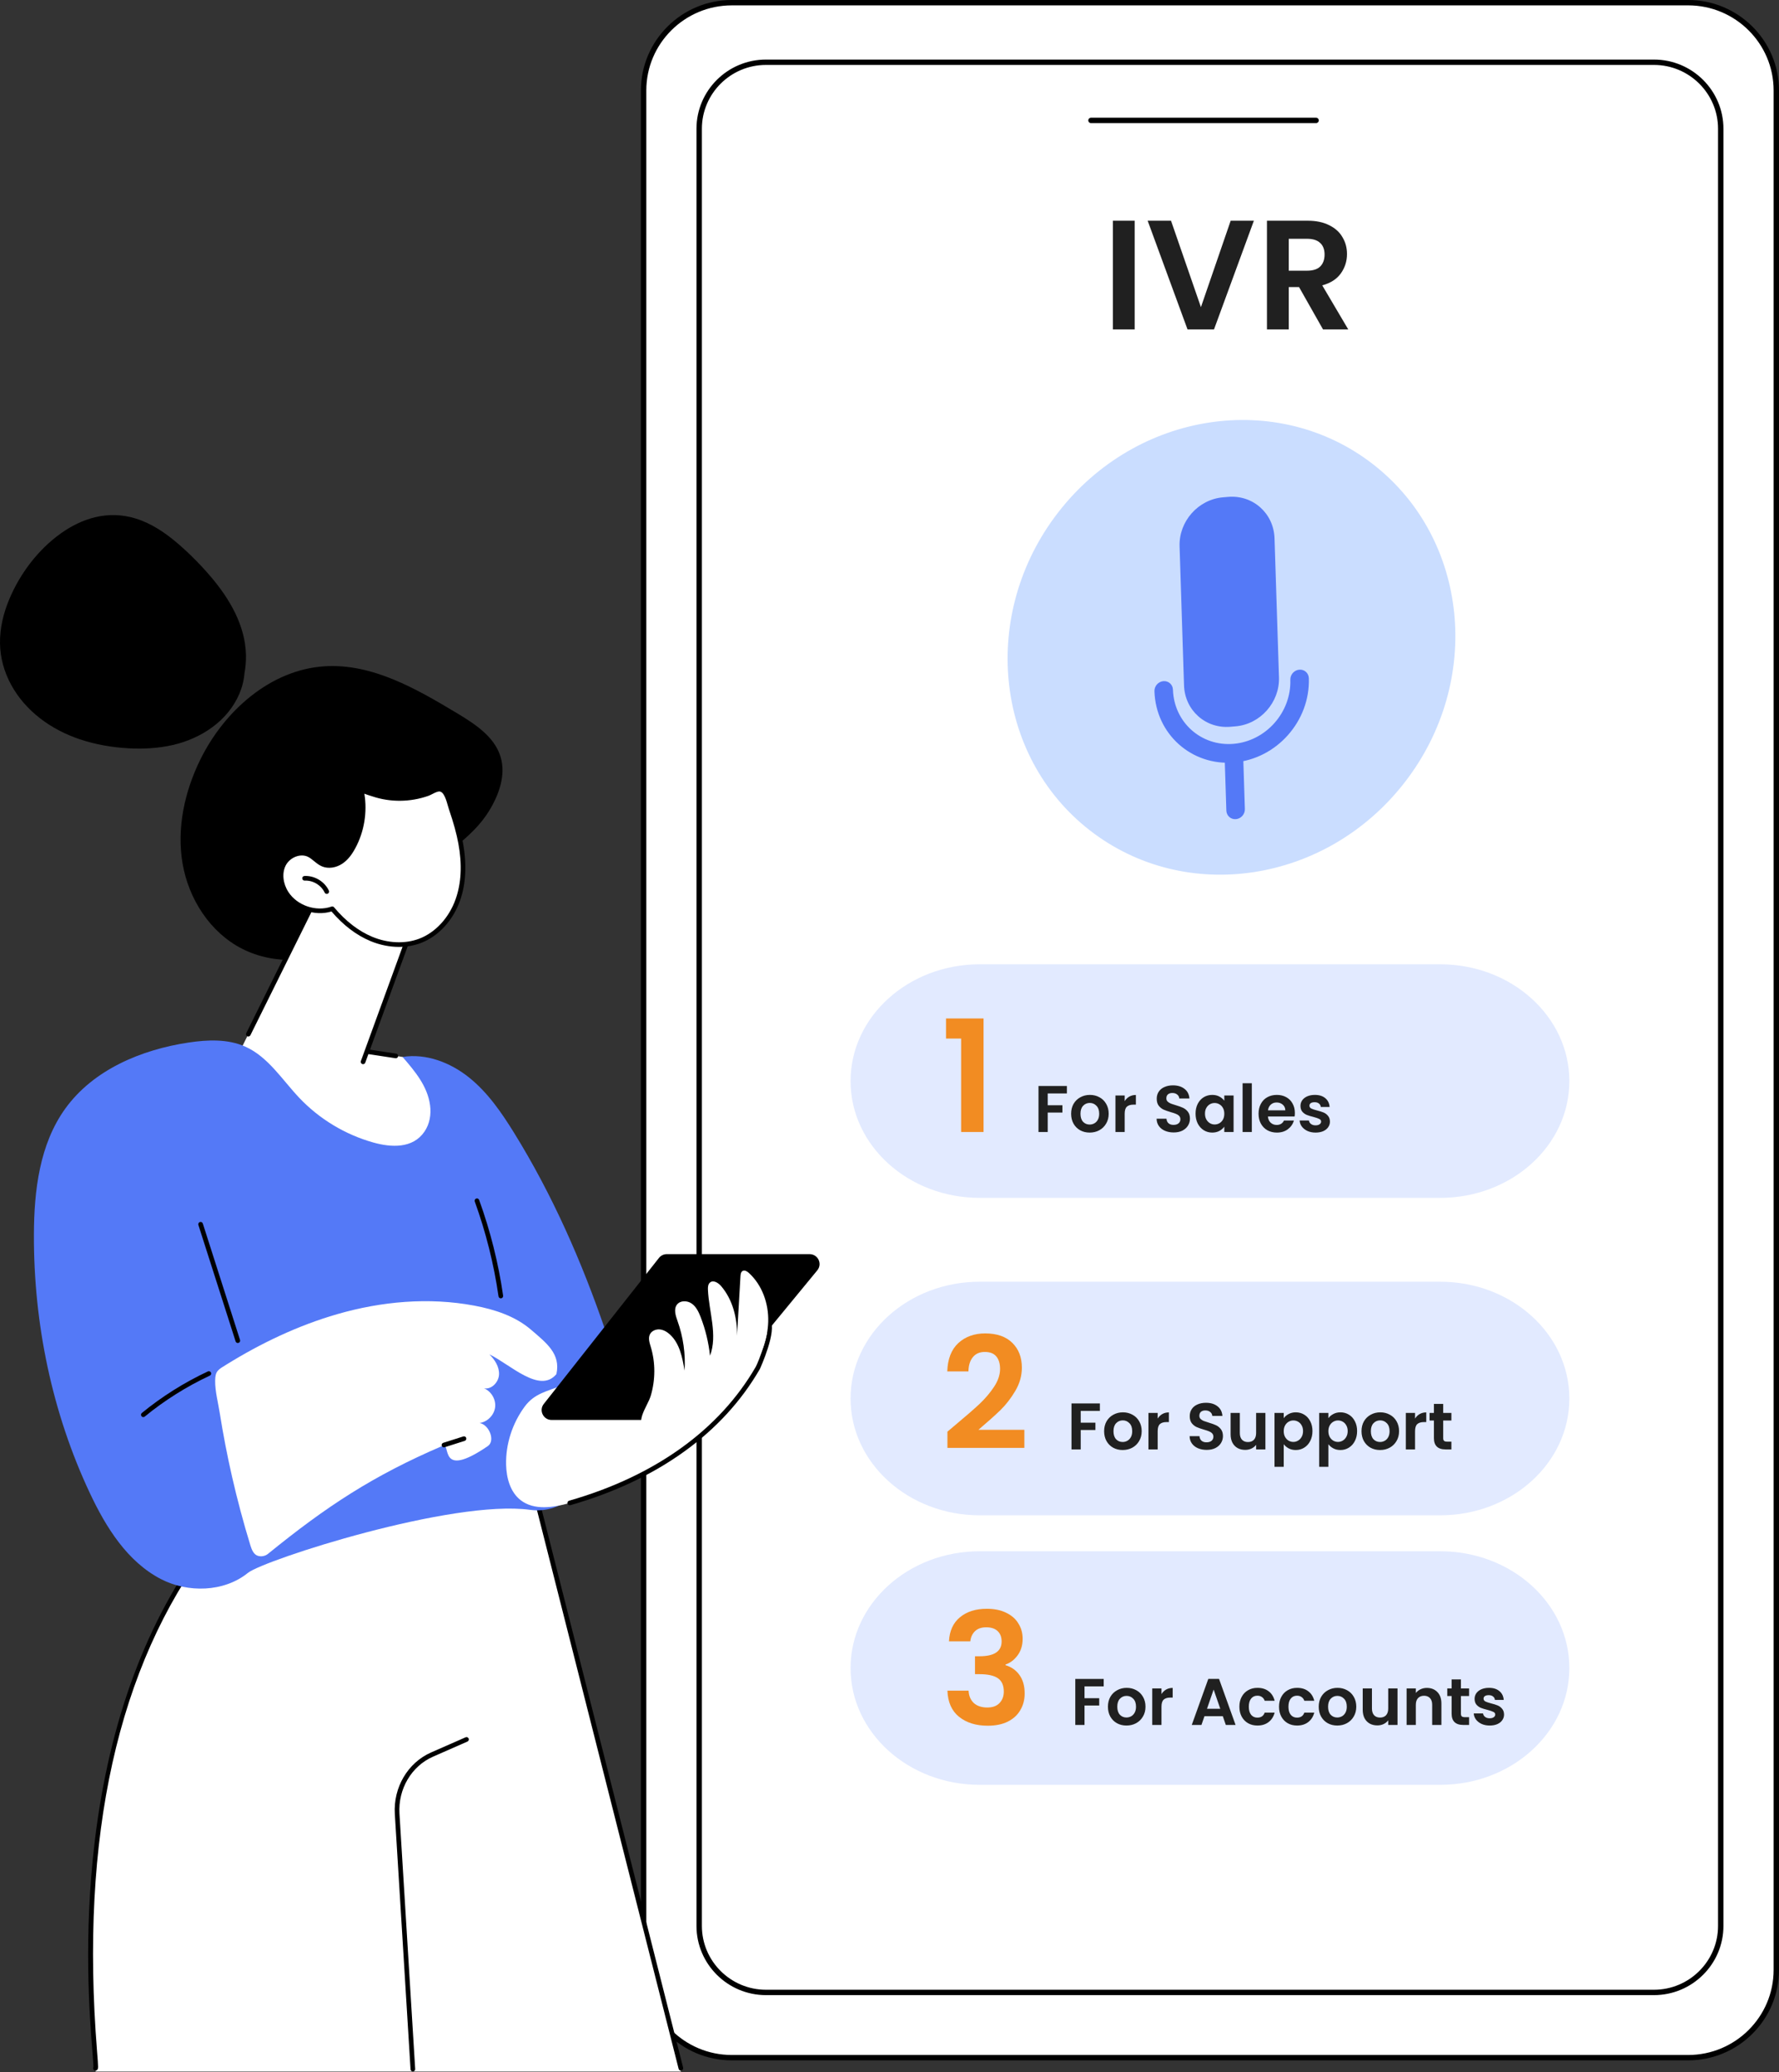 <svg xmlns="http://www.w3.org/2000/svg" width="297" height="346" viewBox="0 0 297 346" fill="none"><rect x="0" y="0" width="297" height="346" fill="#333333" stroke="none"/><g clip-path="url(#clip0_2900_5042)"><path d="M122.163 343.552H281.837C289.928 343.552 296.551 336.959 296.551 328.898V15.102C296.551 7.043 289.93 0.448 281.837 0.448H122.163C114.07 0.448 107.449 7.041 107.449 15.102V328.9C107.449 336.959 114.07 343.552 122.163 343.552Z" fill="white"></path><path d="M281.838 344H122.164C113.803 344 107 337.226 107 328.898V15.1C107 6.774 113.803 0 122.164 0H281.838C290.2 0 297 6.774 297 15.1V328.898C297 337.226 290.2 344 281.838 344ZM122.164 0.897C114.3 0.897 107.9 7.27 107.9 15.102V328.9C107.9 336.732 114.3 343.105 122.164 343.105H281.838C289.702 343.105 296.102 336.732 296.102 328.9V15.1C296.102 7.268 289.702 0.895 281.838 0.895H122.164V0.897Z" fill="black"></path><path d="M127.876 332.66H276.123C282.257 332.66 287.273 327.663 287.273 321.557V21.497C287.273 15.391 282.255 10.394 276.123 10.394H127.876C121.745 10.394 116.727 15.391 116.727 21.497V321.557C116.727 327.663 121.745 332.66 127.876 332.66Z" fill="white"></path><path d="M276.124 333.109H127.877C121.482 333.109 116.277 327.926 116.277 321.557V21.497C116.277 15.128 121.482 9.946 127.877 9.946H276.124C282.522 9.946 287.724 15.128 287.724 21.497V321.557C287.726 327.926 282.522 333.109 276.124 333.109ZM127.877 10.842C121.977 10.842 117.178 15.622 117.178 21.497V321.557C117.178 327.433 121.977 332.212 127.877 332.212H276.124C282.024 332.212 286.823 327.433 286.823 321.557V21.497C286.823 15.622 282.024 10.842 276.124 10.842H127.877Z" fill="black"></path><path d="M219.719 20.55H182.138C181.888 20.55 181.688 20.35 181.688 20.101C181.688 19.853 181.888 19.653 182.138 19.653H219.719C219.969 19.653 220.17 19.853 220.17 20.101C220.17 20.35 219.969 20.55 219.719 20.55Z" fill="black"></path><path d="M240.438 161H163.562C151.652 161 142 169.729 142 180.5C142 191.271 151.652 200 163.562 200H240.438C252.348 200 262 191.271 262 180.5C262 169.729 252.348 161 240.438 161Z" fill="#E2EAFF"></path><path d="M240.438 214H163.562C151.652 214 142 222.729 142 233.5C142 244.271 151.652 253 163.562 253H240.438C252.348 253 262 244.271 262 233.5C262 222.729 252.348 214 240.438 214Z" fill="#E2EAFF"></path><path d="M240.438 259H163.562C151.652 259 142 267.729 142 278.5C142 289.271 151.652 298 163.562 298H240.438C252.348 298 262 289.271 262 278.5C262 267.729 252.348 259 240.438 259Z" fill="#E2EAFF"></path></g><path d="M189.434 36.852V55H185.794V36.852H189.434ZM209.332 36.852L202.676 55H198.256L191.6 36.852H195.5L200.492 51.282L205.458 36.852H209.332ZM220.875 55L216.871 47.928H215.155V55H211.515V36.852H218.327C219.731 36.852 220.927 37.103 221.915 37.606C222.903 38.091 223.639 38.759 224.125 39.608C224.627 40.44 224.879 41.376 224.879 42.416C224.879 43.612 224.532 44.695 223.839 45.666C223.145 46.619 222.114 47.278 220.745 47.642L225.087 55H220.875ZM215.155 45.198H218.197C219.185 45.198 219.921 44.964 220.407 44.496C220.892 44.011 221.135 43.343 221.135 42.494C221.135 41.662 220.892 41.021 220.407 40.57C219.921 40.102 219.185 39.868 218.197 39.868H215.155V45.198Z" fill="#202020"></path><path d="M157.936 173.4V170.046H164.202V189H160.458V173.4H157.936Z" fill="#F28C22"></path><path d="M178.115 181.322V182.565H174.914V184.534H177.367V185.755H174.914V189H173.374V181.322H178.115ZM181.913 189.099C181.327 189.099 180.799 188.971 180.329 188.714C179.86 188.45 179.49 188.08 179.218 187.603C178.954 187.126 178.822 186.576 178.822 185.953C178.822 185.33 178.958 184.78 179.229 184.303C179.508 183.826 179.886 183.46 180.362 183.203C180.839 182.939 181.371 182.807 181.957 182.807C182.544 182.807 183.076 182.939 183.552 183.203C184.029 183.46 184.403 183.826 184.674 184.303C184.953 184.78 185.092 185.33 185.092 185.953C185.092 186.576 184.949 187.126 184.663 187.603C184.385 188.08 184.003 188.45 183.519 188.714C183.043 188.971 182.507 189.099 181.913 189.099ZM181.913 187.757C182.192 187.757 182.452 187.691 182.694 187.559C182.944 187.42 183.142 187.214 183.288 186.943C183.435 186.672 183.508 186.342 183.508 185.953C183.508 185.374 183.354 184.93 183.046 184.622C182.746 184.307 182.375 184.149 181.935 184.149C181.495 184.149 181.125 184.307 180.824 184.622C180.531 184.93 180.384 185.374 180.384 185.953C180.384 186.532 180.527 186.98 180.813 187.295C181.107 187.603 181.473 187.757 181.913 187.757ZM187.762 183.852C187.96 183.529 188.217 183.276 188.532 183.093C188.855 182.91 189.221 182.818 189.632 182.818V184.435H189.225C188.741 184.435 188.374 184.549 188.125 184.776C187.883 185.003 187.762 185.399 187.762 185.964V189H186.222V182.906H187.762V183.852ZM195.941 189.077C195.406 189.077 194.922 188.985 194.489 188.802C194.064 188.619 193.727 188.355 193.477 188.01C193.228 187.665 193.1 187.258 193.092 186.789H194.742C194.764 187.104 194.874 187.354 195.072 187.537C195.278 187.72 195.556 187.812 195.908 187.812C196.268 187.812 196.55 187.728 196.755 187.559C196.961 187.383 197.063 187.156 197.063 186.877C197.063 186.65 196.994 186.463 196.854 186.316C196.715 186.169 196.539 186.056 196.326 185.975C196.121 185.887 195.835 185.792 195.468 185.689C194.97 185.542 194.563 185.399 194.247 185.26C193.939 185.113 193.672 184.897 193.444 184.611C193.224 184.318 193.114 183.929 193.114 183.445C193.114 182.99 193.228 182.594 193.455 182.257C193.683 181.92 194.002 181.663 194.412 181.487C194.823 181.304 195.292 181.212 195.82 181.212C196.612 181.212 197.254 181.406 197.745 181.795C198.244 182.176 198.519 182.712 198.57 183.401H196.876C196.862 183.137 196.748 182.921 196.535 182.752C196.33 182.576 196.055 182.488 195.71 182.488C195.41 182.488 195.168 182.565 194.984 182.719C194.808 182.873 194.72 183.097 194.72 183.39C194.72 183.595 194.786 183.768 194.918 183.907C195.058 184.039 195.226 184.149 195.424 184.237C195.63 184.318 195.916 184.413 196.282 184.523C196.781 184.67 197.188 184.816 197.503 184.963C197.819 185.11 198.09 185.33 198.317 185.623C198.545 185.916 198.658 186.301 198.658 186.778C198.658 187.189 198.552 187.57 198.339 187.922C198.127 188.274 197.815 188.556 197.404 188.769C196.994 188.974 196.506 189.077 195.941 189.077ZM199.597 185.931C199.597 185.315 199.718 184.769 199.96 184.292C200.21 183.815 200.543 183.449 200.961 183.192C201.387 182.935 201.86 182.807 202.38 182.807C202.835 182.807 203.231 182.899 203.568 183.082C203.913 183.265 204.188 183.496 204.393 183.775V182.906H205.944V189H204.393V188.109C204.195 188.395 203.92 188.633 203.568 188.824C203.224 189.007 202.824 189.099 202.369 189.099C201.856 189.099 201.387 188.967 200.961 188.703C200.543 188.439 200.21 188.069 199.96 187.592C199.718 187.108 199.597 186.554 199.597 185.931ZM204.393 185.953C204.393 185.579 204.32 185.26 204.173 184.996C204.027 184.725 203.829 184.519 203.579 184.38C203.33 184.233 203.062 184.16 202.776 184.16C202.49 184.16 202.226 184.23 201.984 184.369C201.742 184.508 201.544 184.714 201.39 184.985C201.244 185.249 201.17 185.564 201.17 185.931C201.17 186.298 201.244 186.62 201.39 186.899C201.544 187.17 201.742 187.379 201.984 187.526C202.234 187.673 202.498 187.746 202.776 187.746C203.062 187.746 203.33 187.676 203.579 187.537C203.829 187.39 204.027 187.185 204.173 186.921C204.32 186.65 204.393 186.327 204.393 185.953ZM208.988 180.86V189H207.448V180.86H208.988ZM216.175 185.821C216.175 186.041 216.16 186.239 216.131 186.415H211.676C211.713 186.855 211.867 187.2 212.138 187.449C212.409 187.698 212.743 187.823 213.139 187.823C213.711 187.823 214.118 187.577 214.36 187.086H216.021C215.845 187.673 215.508 188.157 215.009 188.538C214.51 188.912 213.898 189.099 213.172 189.099C212.585 189.099 212.057 188.971 211.588 188.714C211.126 188.45 210.763 188.08 210.499 187.603C210.242 187.126 210.114 186.576 210.114 185.953C210.114 185.322 210.242 184.769 210.499 184.292C210.756 183.815 211.115 183.449 211.577 183.192C212.039 182.935 212.571 182.807 213.172 182.807C213.751 182.807 214.268 182.932 214.723 183.181C215.185 183.43 215.541 183.786 215.79 184.248C216.047 184.703 216.175 185.227 216.175 185.821ZM214.58 185.381C214.573 184.985 214.43 184.67 214.151 184.435C213.872 184.193 213.531 184.072 213.128 184.072C212.747 184.072 212.424 184.189 212.16 184.424C211.903 184.651 211.746 184.97 211.687 185.381H214.58ZM219.631 189.099C219.132 189.099 218.685 189.011 218.289 188.835C217.893 188.652 217.578 188.406 217.343 188.098C217.116 187.79 216.991 187.449 216.969 187.075H218.52C218.549 187.31 218.663 187.504 218.861 187.658C219.066 187.812 219.319 187.889 219.62 187.889C219.913 187.889 220.141 187.83 220.302 187.713C220.471 187.596 220.555 187.445 220.555 187.262C220.555 187.064 220.452 186.917 220.247 186.822C220.049 186.719 219.73 186.609 219.29 186.492C218.835 186.382 218.461 186.268 218.168 186.151C217.882 186.034 217.633 185.854 217.42 185.612C217.215 185.37 217.112 185.044 217.112 184.633C217.112 184.296 217.207 183.988 217.398 183.709C217.596 183.43 217.875 183.21 218.234 183.049C218.601 182.888 219.03 182.807 219.521 182.807C220.247 182.807 220.826 182.99 221.259 183.357C221.692 183.716 221.93 184.204 221.974 184.82H220.5C220.478 184.578 220.375 184.387 220.192 184.248C220.016 184.101 219.778 184.028 219.477 184.028C219.198 184.028 218.982 184.079 218.828 184.182C218.681 184.285 218.608 184.428 218.608 184.611C218.608 184.816 218.711 184.974 218.916 185.084C219.121 185.187 219.44 185.293 219.873 185.403C220.313 185.513 220.676 185.627 220.962 185.744C221.248 185.861 221.494 186.045 221.699 186.294C221.912 186.536 222.022 186.859 222.029 187.262C222.029 187.614 221.93 187.929 221.732 188.208C221.541 188.487 221.263 188.707 220.896 188.868C220.537 189.022 220.115 189.099 219.631 189.099Z" fill="#202020"></path><path d="M159.522 237.892C161.186 236.505 162.512 235.353 163.5 234.434C164.488 233.498 165.311 232.527 165.97 231.522C166.629 230.517 166.958 229.529 166.958 228.558C166.958 227.674 166.75 226.981 166.334 226.478C165.918 225.975 165.277 225.724 164.41 225.724C163.543 225.724 162.876 226.019 162.408 226.608C161.94 227.18 161.697 227.969 161.68 228.974H158.144C158.213 226.894 158.829 225.317 159.99 224.242C161.169 223.167 162.659 222.63 164.462 222.63C166.438 222.63 167.955 223.159 169.012 224.216C170.069 225.256 170.598 226.634 170.598 228.35C170.598 229.702 170.234 230.993 169.506 232.224C168.778 233.455 167.946 234.529 167.01 235.448C166.074 236.349 164.852 237.441 163.344 238.724H171.014V241.74H158.17V239.036L159.522 237.892Z" fill="#F28C22"></path><path d="M183.625 234.322V235.565H180.424V237.534H182.877V238.755H180.424V242H178.884V234.322H183.625ZM187.423 242.099C186.836 242.099 186.308 241.971 185.839 241.714C185.37 241.45 184.999 241.08 184.728 240.603C184.464 240.126 184.332 239.576 184.332 238.953C184.332 238.33 184.468 237.78 184.739 237.303C185.018 236.826 185.395 236.46 185.872 236.203C186.349 235.939 186.88 235.807 187.467 235.807C188.054 235.807 188.585 235.939 189.062 236.203C189.539 236.46 189.913 236.826 190.184 237.303C190.463 237.78 190.602 238.33 190.602 238.953C190.602 239.576 190.459 240.126 190.173 240.603C189.894 241.08 189.513 241.45 189.029 241.714C188.552 241.971 188.017 242.099 187.423 242.099ZM187.423 240.757C187.702 240.757 187.962 240.691 188.204 240.559C188.453 240.42 188.651 240.214 188.798 239.943C188.945 239.672 189.018 239.342 189.018 238.953C189.018 238.374 188.864 237.93 188.556 237.622C188.255 237.307 187.885 237.149 187.445 237.149C187.005 237.149 186.635 237.307 186.334 237.622C186.041 237.93 185.894 238.374 185.894 238.953C185.894 239.532 186.037 239.98 186.323 240.295C186.616 240.603 186.983 240.757 187.423 240.757ZM193.272 236.852C193.47 236.529 193.726 236.276 194.042 236.093C194.364 235.91 194.731 235.818 195.142 235.818V237.435H194.735C194.251 237.435 193.884 237.549 193.635 237.776C193.393 238.003 193.272 238.399 193.272 238.964V242H191.732V235.906H193.272V236.852ZM201.451 242.077C200.916 242.077 200.432 241.985 199.999 241.802C199.574 241.619 199.236 241.355 198.987 241.01C198.738 240.665 198.609 240.258 198.602 239.789H200.252C200.274 240.104 200.384 240.354 200.582 240.537C200.787 240.72 201.066 240.812 201.418 240.812C201.777 240.812 202.06 240.728 202.265 240.559C202.47 240.383 202.573 240.156 202.573 239.877C202.573 239.65 202.503 239.463 202.364 239.316C202.225 239.169 202.049 239.056 201.836 238.975C201.631 238.887 201.345 238.792 200.978 238.689C200.479 238.542 200.072 238.399 199.757 238.26C199.449 238.113 199.181 237.897 198.954 237.611C198.734 237.318 198.624 236.929 198.624 236.445C198.624 235.99 198.738 235.594 198.965 235.257C199.192 234.92 199.511 234.663 199.922 234.487C200.333 234.304 200.802 234.212 201.33 234.212C202.122 234.212 202.764 234.406 203.255 234.795C203.754 235.176 204.029 235.712 204.08 236.401H202.386C202.371 236.137 202.258 235.921 202.045 235.752C201.84 235.576 201.565 235.488 201.22 235.488C200.919 235.488 200.677 235.565 200.494 235.719C200.318 235.873 200.23 236.097 200.23 236.39C200.23 236.595 200.296 236.768 200.428 236.907C200.567 237.039 200.736 237.149 200.934 237.237C201.139 237.318 201.425 237.413 201.792 237.523C202.291 237.67 202.698 237.816 203.013 237.963C203.328 238.11 203.6 238.33 203.827 238.623C204.054 238.916 204.168 239.301 204.168 239.778C204.168 240.189 204.062 240.57 203.849 240.922C203.636 241.274 203.325 241.556 202.914 241.769C202.503 241.974 202.016 242.077 201.451 242.077ZM211.256 235.906V242H209.705V241.23C209.507 241.494 209.247 241.703 208.924 241.857C208.609 242.004 208.264 242.077 207.89 242.077C207.413 242.077 206.992 241.978 206.625 241.78C206.258 241.575 205.969 241.278 205.756 240.889C205.551 240.493 205.448 240.024 205.448 239.481V235.906H206.988V239.261C206.988 239.745 207.109 240.119 207.351 240.383C207.593 240.64 207.923 240.768 208.341 240.768C208.766 240.768 209.1 240.64 209.342 240.383C209.584 240.119 209.705 239.745 209.705 239.261V235.906H211.256ZM214.316 236.786C214.514 236.507 214.785 236.276 215.13 236.093C215.482 235.902 215.881 235.807 216.329 235.807C216.849 235.807 217.319 235.935 217.737 236.192C218.162 236.449 218.496 236.815 218.738 237.292C218.987 237.761 219.112 238.308 219.112 238.931C219.112 239.554 218.987 240.108 218.738 240.592C218.496 241.069 218.162 241.439 217.737 241.703C217.319 241.967 216.849 242.099 216.329 242.099C215.881 242.099 215.485 242.007 215.141 241.824C214.803 241.641 214.528 241.41 214.316 241.131V244.904H212.776V235.906H214.316V236.786ZM217.539 238.931C217.539 238.564 217.462 238.249 217.308 237.985C217.161 237.714 216.963 237.508 216.714 237.369C216.472 237.23 216.208 237.16 215.922 237.16C215.643 237.16 215.379 237.233 215.13 237.38C214.888 237.519 214.69 237.725 214.536 237.996C214.389 238.267 214.316 238.586 214.316 238.953C214.316 239.32 214.389 239.639 214.536 239.91C214.69 240.181 214.888 240.39 215.13 240.537C215.379 240.676 215.643 240.746 215.922 240.746C216.208 240.746 216.472 240.673 216.714 240.526C216.963 240.379 217.161 240.17 217.308 239.899C217.462 239.628 217.539 239.305 217.539 238.931ZM221.771 236.786C221.969 236.507 222.24 236.276 222.585 236.093C222.937 235.902 223.336 235.807 223.784 235.807C224.304 235.807 224.774 235.935 225.192 236.192C225.617 236.449 225.951 236.815 226.193 237.292C226.442 237.761 226.567 238.308 226.567 238.931C226.567 239.554 226.442 240.108 226.193 240.592C225.951 241.069 225.617 241.439 225.192 241.703C224.774 241.967 224.304 242.099 223.784 242.099C223.336 242.099 222.94 242.007 222.596 241.824C222.258 241.641 221.983 241.41 221.771 241.131V244.904H220.231V235.906H221.771V236.786ZM224.994 238.931C224.994 238.564 224.917 238.249 224.763 237.985C224.616 237.714 224.418 237.508 224.169 237.369C223.927 237.23 223.663 237.16 223.377 237.16C223.098 237.16 222.834 237.233 222.585 237.38C222.343 237.519 222.145 237.725 221.991 237.996C221.844 238.267 221.771 238.586 221.771 238.953C221.771 239.32 221.844 239.639 221.991 239.91C222.145 240.181 222.343 240.39 222.585 240.537C222.834 240.676 223.098 240.746 223.377 240.746C223.663 240.746 223.927 240.673 224.169 240.526C224.418 240.379 224.616 240.17 224.763 239.899C224.917 239.628 224.994 239.305 224.994 238.931ZM230.392 242.099C229.805 242.099 229.277 241.971 228.808 241.714C228.338 241.45 227.968 241.08 227.697 240.603C227.433 240.126 227.301 239.576 227.301 238.953C227.301 238.33 227.436 237.78 227.708 237.303C227.986 236.826 228.364 236.46 228.841 236.203C229.317 235.939 229.849 235.807 230.436 235.807C231.022 235.807 231.554 235.939 232.031 236.203C232.507 236.46 232.881 236.826 233.153 237.303C233.431 237.78 233.571 238.33 233.571 238.953C233.571 239.576 233.428 240.126 233.142 240.603C232.863 241.08 232.482 241.45 231.998 241.714C231.521 241.971 230.986 242.099 230.392 242.099ZM230.392 240.757C230.67 240.757 230.931 240.691 231.173 240.559C231.422 240.42 231.62 240.214 231.767 239.943C231.913 239.672 231.987 239.342 231.987 238.953C231.987 238.374 231.833 237.93 231.525 237.622C231.224 237.307 230.854 237.149 230.414 237.149C229.974 237.149 229.603 237.307 229.303 237.622C229.009 237.93 228.863 238.374 228.863 238.953C228.863 239.532 229.006 239.98 229.292 240.295C229.585 240.603 229.952 240.757 230.392 240.757ZM236.24 236.852C236.438 236.529 236.695 236.276 237.01 236.093C237.333 235.91 237.7 235.818 238.11 235.818V237.435H237.703C237.219 237.435 236.853 237.549 236.603 237.776C236.361 238.003 236.24 238.399 236.24 238.964V242H234.7V235.906H236.24V236.852ZM240.941 237.171V240.119C240.941 240.324 240.988 240.475 241.084 240.57C241.186 240.658 241.355 240.702 241.59 240.702H242.305V242H241.337C240.039 242 239.39 241.369 239.39 240.108V237.171H238.664V235.906H239.39V234.399H240.941V235.906H242.305V237.171H240.941Z" fill="#202020"></path><path d="M158.43 274.038C158.517 272.305 159.123 270.97 160.25 270.034C161.394 269.081 162.893 268.604 164.748 268.604C166.013 268.604 167.097 268.829 167.998 269.28C168.899 269.713 169.575 270.311 170.026 271.074C170.494 271.819 170.728 272.669 170.728 273.622C170.728 274.714 170.442 275.641 169.87 276.404C169.315 277.149 168.648 277.652 167.868 277.912V278.016C168.873 278.328 169.653 278.883 170.208 279.68C170.78 280.477 171.066 281.5 171.066 282.748C171.066 283.788 170.823 284.715 170.338 285.53C169.87 286.345 169.168 286.986 168.232 287.454C167.313 287.905 166.204 288.13 164.904 288.13C162.945 288.13 161.351 287.636 160.12 286.648C158.889 285.66 158.239 284.204 158.17 282.28H161.706C161.741 283.129 162.027 283.814 162.564 284.334C163.119 284.837 163.873 285.088 164.826 285.088C165.71 285.088 166.386 284.845 166.854 284.36C167.339 283.857 167.582 283.216 167.582 282.436C167.582 281.396 167.253 280.651 166.594 280.2C165.935 279.749 164.913 279.524 163.526 279.524H162.772V276.534H163.526C165.987 276.534 167.218 275.711 167.218 274.064C167.218 273.319 166.993 272.738 166.542 272.322C166.109 271.906 165.476 271.698 164.644 271.698C163.829 271.698 163.197 271.923 162.746 272.374C162.313 272.807 162.061 273.362 161.992 274.038H158.43Z" fill="#F28C22"></path><path d="M184.26 280.322V281.565H181.059V283.534H183.512V284.755H181.059V288H179.519V280.322H184.26ZM188.058 288.099C187.471 288.099 186.943 287.971 186.474 287.714C186.004 287.45 185.634 287.08 185.363 286.603C185.099 286.126 184.967 285.576 184.967 284.953C184.967 284.33 185.102 283.78 185.374 283.303C185.652 282.826 186.03 282.46 186.507 282.203C186.983 281.939 187.515 281.807 188.102 281.807C188.688 281.807 189.22 281.939 189.697 282.203C190.173 282.46 190.547 282.826 190.819 283.303C191.097 283.78 191.237 284.33 191.237 284.953C191.237 285.576 191.094 286.126 190.808 286.603C190.529 287.08 190.148 287.45 189.664 287.714C189.187 287.971 188.652 288.099 188.058 288.099ZM188.058 286.757C188.336 286.757 188.597 286.691 188.839 286.559C189.088 286.42 189.286 286.214 189.433 285.943C189.579 285.672 189.653 285.342 189.653 284.953C189.653 284.374 189.499 283.93 189.191 283.622C188.89 283.307 188.52 283.149 188.08 283.149C187.64 283.149 187.269 283.307 186.969 283.622C186.675 283.93 186.529 284.374 186.529 284.953C186.529 285.532 186.672 285.98 186.958 286.295C187.251 286.603 187.618 286.757 188.058 286.757ZM193.906 282.852C194.104 282.529 194.361 282.276 194.676 282.093C194.999 281.91 195.366 281.818 195.776 281.818V283.435H195.369C194.885 283.435 194.519 283.549 194.269 283.776C194.027 284.003 193.906 284.399 193.906 284.964V288H192.366V281.906H193.906V282.852ZM204.143 286.537H201.085L200.579 288H198.962L201.723 280.311H203.516L206.277 288H204.649L204.143 286.537ZM203.725 285.305L202.614 282.093L201.503 285.305H203.725ZM206.913 284.953C206.913 284.322 207.041 283.772 207.298 283.303C207.554 282.826 207.91 282.46 208.365 282.203C208.819 281.939 209.34 281.807 209.927 281.807C210.682 281.807 211.305 281.998 211.797 282.379C212.295 282.753 212.629 283.281 212.798 283.963H211.137C211.049 283.699 210.898 283.494 210.686 283.347C210.48 283.193 210.224 283.116 209.916 283.116C209.476 283.116 209.127 283.277 208.871 283.6C208.614 283.915 208.486 284.366 208.486 284.953C208.486 285.532 208.614 285.983 208.871 286.306C209.127 286.621 209.476 286.779 209.916 286.779C210.539 286.779 210.946 286.5 211.137 285.943H212.798C212.629 286.603 212.295 287.127 211.797 287.516C211.298 287.905 210.675 288.099 209.927 288.099C209.34 288.099 208.819 287.971 208.365 287.714C207.91 287.45 207.554 287.083 207.298 286.614C207.041 286.137 206.913 285.584 206.913 284.953ZM213.53 284.953C213.53 284.322 213.658 283.772 213.915 283.303C214.172 282.826 214.527 282.46 214.982 282.203C215.437 281.939 215.957 281.807 216.544 281.807C217.299 281.807 217.923 281.998 218.414 282.379C218.913 282.753 219.246 283.281 219.415 283.963H217.754C217.666 283.699 217.516 283.494 217.303 283.347C217.098 283.193 216.841 283.116 216.533 283.116C216.093 283.116 215.745 283.277 215.488 283.6C215.231 283.915 215.103 284.366 215.103 284.953C215.103 285.532 215.231 285.983 215.488 286.306C215.745 286.621 216.093 286.779 216.533 286.779C217.156 286.779 217.563 286.5 217.754 285.943H219.415C219.246 286.603 218.913 287.127 218.414 287.516C217.915 287.905 217.292 288.099 216.544 288.099C215.957 288.099 215.437 287.971 214.982 287.714C214.527 287.45 214.172 287.083 213.915 286.614C213.658 286.137 213.53 285.584 213.53 284.953ZM223.249 288.099C222.663 288.099 222.135 287.971 221.665 287.714C221.196 287.45 220.826 287.08 220.554 286.603C220.29 286.126 220.158 285.576 220.158 284.953C220.158 284.33 220.294 283.78 220.565 283.303C220.844 282.826 221.222 282.46 221.698 282.203C222.175 281.939 222.707 281.807 223.293 281.807C223.88 281.807 224.412 281.939 224.888 282.203C225.365 282.46 225.739 282.826 226.01 283.303C226.289 283.78 226.428 284.33 226.428 284.953C226.428 285.576 226.285 286.126 225.999 286.603C225.721 287.08 225.339 287.45 224.855 287.714C224.379 287.971 223.843 288.099 223.249 288.099ZM223.249 286.757C223.528 286.757 223.788 286.691 224.03 286.559C224.28 286.42 224.478 286.214 224.624 285.943C224.771 285.672 224.844 285.342 224.844 284.953C224.844 284.374 224.69 283.93 224.382 283.622C224.082 283.307 223.711 283.149 223.271 283.149C222.831 283.149 222.461 283.307 222.16 283.622C221.867 283.93 221.72 284.374 221.72 284.953C221.72 285.532 221.863 285.98 222.149 286.295C222.443 286.603 222.809 286.757 223.249 286.757ZM233.311 281.906V288H231.76V287.23C231.562 287.494 231.301 287.703 230.979 287.857C230.663 288.004 230.319 288.077 229.945 288.077C229.468 288.077 229.046 287.978 228.68 287.78C228.313 287.575 228.023 287.278 227.811 286.889C227.605 286.493 227.503 286.024 227.503 285.481V281.906H229.043V285.261C229.043 285.745 229.164 286.119 229.406 286.383C229.648 286.64 229.978 286.768 230.396 286.768C230.821 286.768 231.155 286.64 231.397 286.383C231.639 286.119 231.76 285.745 231.76 285.261V281.906H233.311ZM238.207 281.818C238.933 281.818 239.52 282.049 239.967 282.511C240.415 282.966 240.638 283.604 240.638 284.425V288H239.098V284.634C239.098 284.15 238.977 283.78 238.735 283.523C238.493 283.259 238.163 283.127 237.745 283.127C237.32 283.127 236.983 283.259 236.733 283.523C236.491 283.78 236.37 284.15 236.37 284.634V288H234.83V281.906H236.37V282.665C236.576 282.401 236.836 282.196 237.151 282.049C237.474 281.895 237.826 281.818 238.207 281.818ZM243.896 283.171V286.119C243.896 286.324 243.943 286.475 244.039 286.57C244.141 286.658 244.31 286.702 244.545 286.702H245.26V288H244.292C242.994 288 242.345 287.369 242.345 286.108V283.171H241.619V281.906H242.345V280.399H243.896V281.906H245.26V283.171H243.896ZM248.699 288.099C248.201 288.099 247.753 288.011 247.357 287.835C246.961 287.652 246.646 287.406 246.411 287.098C246.184 286.79 246.059 286.449 246.037 286.075H247.588C247.618 286.31 247.731 286.504 247.929 286.658C248.135 286.812 248.388 286.889 248.688 286.889C248.982 286.889 249.209 286.83 249.37 286.713C249.539 286.596 249.623 286.445 249.623 286.262C249.623 286.064 249.521 285.917 249.315 285.822C249.117 285.719 248.798 285.609 248.358 285.492C247.904 285.382 247.53 285.268 247.236 285.151C246.95 285.034 246.701 284.854 246.488 284.612C246.283 284.37 246.18 284.044 246.18 283.633C246.18 283.296 246.276 282.988 246.466 282.709C246.664 282.43 246.943 282.21 247.302 282.049C247.669 281.888 248.098 281.807 248.589 281.807C249.315 281.807 249.895 281.99 250.327 282.357C250.76 282.716 250.998 283.204 251.042 283.82H249.568C249.546 283.578 249.444 283.387 249.26 283.248C249.084 283.101 248.846 283.028 248.545 283.028C248.267 283.028 248.05 283.079 247.896 283.182C247.75 283.285 247.676 283.428 247.676 283.611C247.676 283.816 247.779 283.974 247.984 284.084C248.19 284.187 248.509 284.293 248.941 284.403C249.381 284.513 249.744 284.627 250.03 284.744C250.316 284.861 250.562 285.045 250.767 285.294C250.98 285.536 251.09 285.859 251.097 286.262C251.097 286.614 250.998 286.929 250.8 287.208C250.61 287.487 250.331 287.707 249.964 287.868C249.605 288.022 249.183 288.099 248.699 288.099Z" fill="#202020"></path><path d="M234.512 130.624C247.586 113.758 245.237 89.993 229.265 77.543C213.293 65.093 189.747 68.672 176.673 85.537C163.599 102.403 165.948 126.168 181.919 138.618C197.891 151.069 221.438 147.489 234.512 130.624Z" fill="#CADDFF"></path><path d="M206.268 121.272L205.408 121.345C201.268 121.694 197.803 118.598 197.67 114.428L196.927 91.217C196.794 87.047 200.041 83.383 204.181 83.034L205.041 82.961C209.181 82.612 212.646 85.709 212.779 89.878L213.523 113.089C213.657 117.258 210.408 120.923 206.268 121.272Z" fill="#5479F7"></path><path d="M206.034 127.305C198.928 127.905 192.96 122.57 192.731 115.414C192.703 114.554 193.372 113.799 194.227 113.726C195.08 113.654 195.795 114.292 195.822 115.153C195.997 120.593 200.533 124.649 205.936 124.193C211.338 123.737 215.592 118.939 215.418 113.498C215.39 112.639 216.059 111.883 216.913 111.811C217.767 111.739 218.481 112.377 218.509 113.238C218.736 120.395 213.14 126.705 206.034 127.305Z" fill="#5479F7"></path><path d="M206.333 136.767C205.48 136.839 204.765 136.202 204.737 135.341L204.445 126.2C204.418 125.341 205.087 124.585 205.941 124.513C206.794 124.441 207.509 125.079 207.537 125.939L207.829 135.08C207.856 135.941 207.187 136.695 206.333 136.767Z" fill="#5479F7"></path><g clip-path="url(#clip1_2900_5042)"><path d="M81.644 135.4C83.306 132.692 84.489 129.4 83.568 126.36C82.545 122.979 79.271 120.864 76.235 119.04C69.455 114.971 62.122 110.755 54.222 111.243C45.167 111.803 37.462 118.677 33.459 126.79C30.811 132.159 29.469 138.298 30.483 144.194C31.498 150.091 35.064 155.673 40.407 158.4C45.924 161.217 52.775 160.721 58.329 157.976C63.781 155.282 66.858 151 70.575 146.465C73.944 142.358 78.729 140.145 81.644 135.4Z" fill="black"></path><path d="M15.932 345.873C16.724 346.028 7.718 293.202 34.752 257.576L88.659 246.646L113.672 345.873H15.932Z" fill="white"></path><path d="M113.671 345.71C113.497 345.71 113.34 345.592 113.295 345.417L88.372 247.101L34.972 257.927C19.651 278.192 13.338 306.643 16.203 342.497C16.426 345.294 16.426 345.41 16.204 345.606C16.115 345.687 15.974 345.724 15.856 345.701C15.645 345.661 15.507 345.457 15.549 345.247C15.558 345.205 15.572 345.164 15.594 345.129C15.611 344.824 15.527 343.767 15.43 342.556C14.97 336.797 13.892 323.31 15.835 307.277C18.265 287.212 24.526 270.412 34.444 257.343C34.502 257.267 34.583 257.217 34.676 257.197L88.584 246.267C88.786 246.225 88.987 246.352 89.038 246.552L114.05 345.226C114.103 345.433 113.976 345.643 113.768 345.696C113.735 345.707 113.703 345.71 113.671 345.71Z" fill="black"></path><path d="M68.927 345.864C68.722 345.864 68.552 345.706 68.539 345.501L65.915 302.872C65.642 298.435 68.08 294.302 71.979 292.589L77.727 290.064C77.924 289.978 78.153 290.068 78.239 290.262C78.325 290.457 78.237 290.687 78.04 290.773L72.292 293.298C68.689 294.881 66.437 298.709 66.69 302.824L69.314 345.454C69.328 345.668 69.164 345.85 68.95 345.864C68.943 345.864 68.936 345.864 68.927 345.864Z" fill="black"></path><path d="M52.999 149.378L39.703 176.208C39.703 176.208 54.94 194.923 66.422 194.184C77.904 193.447 75.764 180.495 67.209 176.473L61.077 175.538L68.882 154.61L52.999 149.378Z" fill="white"></path><path d="M60.612 177.677C60.568 177.677 60.524 177.67 60.48 177.654C60.28 177.58 60.174 177.359 60.248 177.157L68.379 154.854L53.198 149.852L41.806 172.842C41.711 173.033 41.479 173.112 41.287 173.018C41.095 172.923 41.016 172.691 41.111 172.5L52.653 149.208C52.737 149.034 52.94 148.952 53.123 149.012L69.004 154.243C69.104 154.276 69.185 154.347 69.231 154.441C69.277 154.536 69.282 154.645 69.247 154.743L60.979 177.422C60.921 177.579 60.771 177.677 60.612 177.677Z" fill="black"></path><path d="M66.08 176.689C66.061 176.689 66.042 176.687 66.02 176.684L61.463 175.989C61.252 175.957 61.105 175.759 61.137 175.548C61.169 175.338 61.366 175.192 61.579 175.223L66.137 175.918C66.348 175.95 66.494 176.148 66.463 176.359C66.434 176.552 66.269 176.689 66.08 176.689Z" fill="black"></path><path d="M76.909 140.781C77.487 143.924 77.502 147.232 76.437 150.245C75.372 153.259 73.128 155.944 70.134 157.084C67.538 158.074 64.566 157.835 62.002 156.768C59.438 155.701 57.254 153.855 55.472 151.73C52.733 152.7 49.396 151.569 47.818 149.136C46.908 147.732 46.587 145.867 47.33 144.368C48.074 142.869 50.03 141.974 51.546 142.688C52.411 143.096 53.026 143.926 53.906 144.296C54.887 144.708 56.058 144.464 56.942 143.873C57.826 143.282 58.462 142.385 58.969 141.451C60.565 138.51 61.04 134.982 60.279 131.725C60.352 132.032 61.993 132.497 62.285 132.596C63.021 132.843 63.779 133.027 64.546 133.145C66.061 133.378 67.612 133.363 69.122 133.103C69.888 132.971 70.641 132.775 71.374 132.517C71.955 132.311 72.711 131.764 73.329 131.757C74.623 131.743 75.009 134.096 75.322 135.005C75.972 136.894 76.548 138.814 76.909 140.781Z" fill="white"></path><path d="M66.603 158.097C65.029 158.097 63.402 157.772 61.85 157.126C59.51 156.152 57.321 154.489 55.341 152.181C52.504 153.046 49.102 151.835 47.489 149.347C46.418 147.695 46.223 145.721 46.98 144.196C47.855 142.43 50.065 141.564 51.708 142.337C52.168 142.553 52.55 142.867 52.92 143.171C53.295 143.478 53.647 143.768 54.052 143.938C54.843 144.271 55.866 144.122 56.722 143.55C57.432 143.075 58.036 142.35 58.622 141.265C60.168 138.413 60.633 134.968 59.897 131.811C59.848 131.602 59.978 131.395 60.188 131.346C60.367 131.306 60.547 131.394 60.624 131.553C60.735 131.645 61.107 131.822 62.202 132.162C62.292 132.19 62.363 132.213 62.405 132.227C63.111 132.466 63.851 132.645 64.601 132.761C66.075 132.989 67.572 132.975 69.049 132.719C69.798 132.589 70.534 132.397 71.238 132.148C71.418 132.085 71.629 131.978 71.855 131.864C72.311 131.632 72.827 131.371 73.32 131.365C73.325 131.365 73.33 131.365 73.337 131.365C74.692 131.365 75.188 133.138 75.518 134.312C75.579 134.53 75.632 134.724 75.685 134.877C76.462 137.136 76.971 138.989 77.287 140.709C77.953 144.324 77.789 147.574 76.8 150.372C75.627 153.688 73.186 156.333 70.27 157.444C69.132 157.881 67.885 158.097 66.603 158.097ZM55.47 151.344C55.583 151.344 55.692 151.393 55.767 151.483C57.71 153.799 59.857 155.457 62.15 156.412C64.779 157.507 67.639 157.621 69.993 156.725C72.7 155.693 74.972 153.223 76.069 150.117C77.013 147.45 77.166 144.331 76.525 140.851C76.215 139.17 75.715 137.352 74.952 135.13C74.896 134.965 74.838 134.756 74.771 134.523C74.521 133.631 74.103 132.143 73.337 132.143C73.336 132.143 73.332 132.143 73.33 132.143C73.019 132.146 72.589 132.364 72.209 132.557C71.962 132.682 71.728 132.801 71.501 132.882C70.756 133.145 69.977 133.349 69.185 133.485C67.625 133.756 66.043 133.77 64.485 133.529C63.69 133.407 62.908 133.217 62.16 132.964C62.121 132.95 62.056 132.931 61.973 132.906C61.496 132.757 61.121 132.631 60.831 132.517C61.341 135.607 60.802 138.884 59.309 141.637C58.659 142.836 57.976 143.648 57.157 144.196C56.086 144.912 54.783 145.087 53.753 144.654C53.244 144.44 52.83 144.099 52.428 143.771C52.08 143.485 51.751 143.215 51.379 143.039C50.125 142.45 48.361 143.164 47.679 144.54C47.052 145.803 47.235 147.525 48.144 148.927C49.618 151.202 52.779 152.272 55.34 151.367C55.382 151.351 55.426 151.344 55.47 151.344Z" fill="black"></path><path d="M50.844 146.641C52.371 146.565 53.903 147.481 54.553 148.861L50.844 146.641Z" fill="white"></path><path d="M54.554 149.248C54.407 149.248 54.268 149.166 54.202 149.026C53.615 147.781 52.25 146.962 50.864 147.028C50.646 147.042 50.468 146.874 50.458 146.662C50.447 146.448 50.612 146.267 50.826 146.256C52.514 146.167 54.187 147.176 54.904 148.697C54.996 148.89 54.911 149.122 54.718 149.212C54.665 149.236 54.608 149.248 54.554 149.248Z" fill="black"></path><path d="M26.858 263.643C21.242 260.725 17.69 255.004 15.001 249.289C8.681 235.857 5.613 220.972 5.661 206.135C5.684 198.778 6.601 191.037 10.917 185.069C15.588 178.609 23.572 175.253 31.472 174.067C34.655 173.59 38.034 173.439 40.968 174.757C44.781 176.47 47.103 180.281 49.976 183.31C53.316 186.834 57.627 189.435 62.308 190.751C65.297 191.592 68.907 191.801 70.86 188.944C71.734 187.666 72.005 186.081 71.8 184.548C71.371 181.329 69.259 178.847 67.209 176.471C71.144 175.838 75.19 177.403 78.297 179.892C81.403 182.38 83.701 185.715 85.795 189.093C92.195 199.421 97.112 210.61 101.048 222.096C102.441 226.159 103.728 230.406 103.284 234.676C102.782 239.507 101.883 244.119 98.304 247.417C97.145 248.484 96.045 249.439 95.083 250.242C93.257 251.771 90.865 252.41 88.502 252.085C75.5 250.302 44.051 260.461 41.391 262.611C37.384 265.854 31.337 265.97 26.858 263.643Z" fill="#5479F7"></path><path d="M39.703 224.229C39.539 224.229 39.386 224.123 39.333 223.958L33.12 204.521C33.055 204.317 33.168 204.099 33.372 204.035C33.576 203.97 33.794 204.082 33.86 204.285L40.073 223.723C40.138 223.927 40.025 224.145 39.821 224.209C39.782 224.222 39.742 224.229 39.703 224.229Z" fill="black"></path><path d="M83.611 216.772C83.421 216.772 83.255 216.633 83.227 216.44C82.451 211.053 81.116 205.726 79.261 200.609C79.189 200.407 79.293 200.186 79.494 200.114C79.694 200.042 79.918 200.146 79.99 200.346C81.864 205.512 83.211 210.891 83.995 216.331C84.025 216.544 83.877 216.739 83.666 216.77C83.648 216.77 83.629 216.772 83.611 216.772Z" fill="black"></path><path d="M41.801 258.013C42.019 258.722 42.331 259.526 43.037 259.758C43.597 259.94 44.273 259.816 44.729 259.444C54.514 251.488 62.315 246.364 73.903 241.396C75.375 240.764 73.049 247.175 81.43 241.45C82.752 240.548 81.646 237.852 80.066 237.589C81.375 237.407 82.49 236.28 82.657 234.974C82.824 233.669 82.026 232.3 80.806 231.796C82.072 232.031 83.25 230.775 83.312 229.492C83.374 228.209 82.613 227.021 81.694 226.121C85.198 227.816 90.111 232.76 92.89 229.427C93.633 226.052 91.265 224.255 88.637 222C86.01 219.745 82.585 218.629 79.177 217.99C71.599 216.568 63.708 217.276 56.303 219.415C49.785 221.296 43.581 224.253 37.826 227.816C36.412 228.692 35.94 228.881 35.919 230.506C35.896 232.251 36.408 234.167 36.681 235.889C37.25 239.469 37.937 243.031 38.743 246.568C39.624 250.418 40.644 254.237 41.801 258.013Z" fill="white"></path><path d="M74.115 241.654C73.951 241.654 73.798 241.548 73.745 241.383C73.68 241.18 73.793 240.962 73.997 240.897L77.346 239.832C77.549 239.767 77.769 239.879 77.834 240.083C77.899 240.287 77.787 240.504 77.582 240.569L74.233 241.634C74.194 241.647 74.154 241.654 74.115 241.654Z" fill="black"></path><path d="M23.928 236.601C23.816 236.601 23.705 236.554 23.627 236.459C23.492 236.294 23.515 236.05 23.68 235.913C27.047 233.158 30.756 230.826 34.699 228.978C34.891 228.886 35.123 228.971 35.215 229.164C35.307 229.357 35.222 229.588 35.028 229.678C31.142 231.498 27.489 233.797 24.172 236.51C24.101 236.573 24.015 236.601 23.928 236.601Z" fill="black"></path><path d="M84.493 244.555C84.545 246.757 85.178 249.118 86.921 250.472C89.165 252.213 92.382 251.72 95.115 250.937C108.089 247.219 119.789 240.05 126.516 228.386C126.795 227.905 129.262 222.009 128.253 220.677C127.302 219.424 124.94 221.803 123.398 222.125C116.716 223.522 110.125 225.338 103.67 227.556C100.353 228.697 97.073 229.943 93.837 231.292C91.362 232.324 89.256 232.603 87.603 234.839C85.546 237.623 84.41 241.096 84.493 244.555Z" fill="white"></path><path d="M95.115 251.323C94.946 251.323 94.791 251.213 94.742 251.043C94.682 250.837 94.802 250.623 95.008 250.564C109.327 246.461 120.105 238.723 126.18 228.191C126.559 227.535 128.75 221.97 127.943 220.908C127.813 220.738 127.848 220.496 128.019 220.366C128.19 220.236 128.433 220.271 128.563 220.442C129.811 222.086 126.888 228.518 126.855 228.578C120.677 239.288 109.739 247.148 95.225 251.308C95.188 251.318 95.151 251.323 95.115 251.323Z" fill="black"></path><path d="M135.165 209.396H111.313C110.804 209.396 110.323 209.629 110.01 210.028L90.783 234.406C89.929 235.489 90.704 237.079 92.086 237.079H115.112C115.608 237.079 116.078 236.857 116.394 236.475L136.447 212.095C137.333 211.016 136.563 209.396 135.165 209.396Z" fill="black"></path><path d="M125.026 212.534C124.738 212.272 124.33 212.014 123.988 212.199C123.691 212.358 123.636 212.755 123.617 213.092C123.426 216.393 123.236 219.694 123.046 222.993C123.087 220.041 122.317 216.988 120.397 214.738C119.926 214.183 119.091 213.662 118.533 214.131C118.196 214.412 118.17 214.912 118.189 215.349C118.353 219.053 119.841 222.884 118.534 226.358C118.302 224.15 117.774 221.974 116.972 219.903C116.643 219.055 116.236 218.183 115.493 217.655C114.75 217.126 113.579 217.095 113.022 217.816C112.432 218.581 112.797 219.673 113.121 220.584C114.061 223.221 114.461 226.049 114.287 228.843C113.926 226.659 113.475 224.306 111.842 222.809C111.363 222.37 110.773 222.018 110.125 221.963C109.477 221.91 108.775 222.214 108.493 222.798C108.185 223.443 108.44 224.197 108.646 224.88C109.442 227.512 109.424 230.373 108.651 233.007C108.072 234.983 105.587 237.644 108.215 239.186C109.116 239.716 110.229 239.757 111.266 239.609C114.193 239.191 116.74 237.43 119.027 235.562C121.364 233.656 123.583 231.563 125.288 229.078C126.993 226.593 128.165 223.685 128.252 220.677C128.338 217.667 127.251 214.566 125.026 212.534Z" fill="white"></path><path d="M40.812 112.424C41.004 111.399 41.086 110.359 41.064 109.346C40.951 104.434 38.336 99.994 35.233 96.337C33.558 94.362 31.716 92.497 29.754 90.805C27.666 89.004 25.309 87.392 22.648 86.572C20.449 85.893 18.138 85.816 15.902 86.353C13.815 86.853 11.864 87.832 10.127 89.078C6.323 91.807 3.34 95.777 1.539 100.071C0.566 102.388 -0.03 104.883 0.001 107.405C0.031 109.818 0.693 112.179 1.841 114.299C4.254 118.751 8.549 121.829 13.299 123.424C15.935 124.311 18.698 124.786 21.474 124.939C23.932 125.072 26.424 124.942 28.828 124.393C33.547 123.317 37.999 120.413 39.952 115.859C40.424 114.755 40.715 113.598 40.812 112.424Z" fill="black"></path></g><defs><clipPath id="clip0_2900_5042"><rect width="190" height="344" fill="white" transform="translate(107)"></rect></clipPath><clipPath id="clip1_2900_5042"><rect width="136.828" height="259.875" fill="white" transform="translate(0 86)"></rect></clipPath></defs></svg>